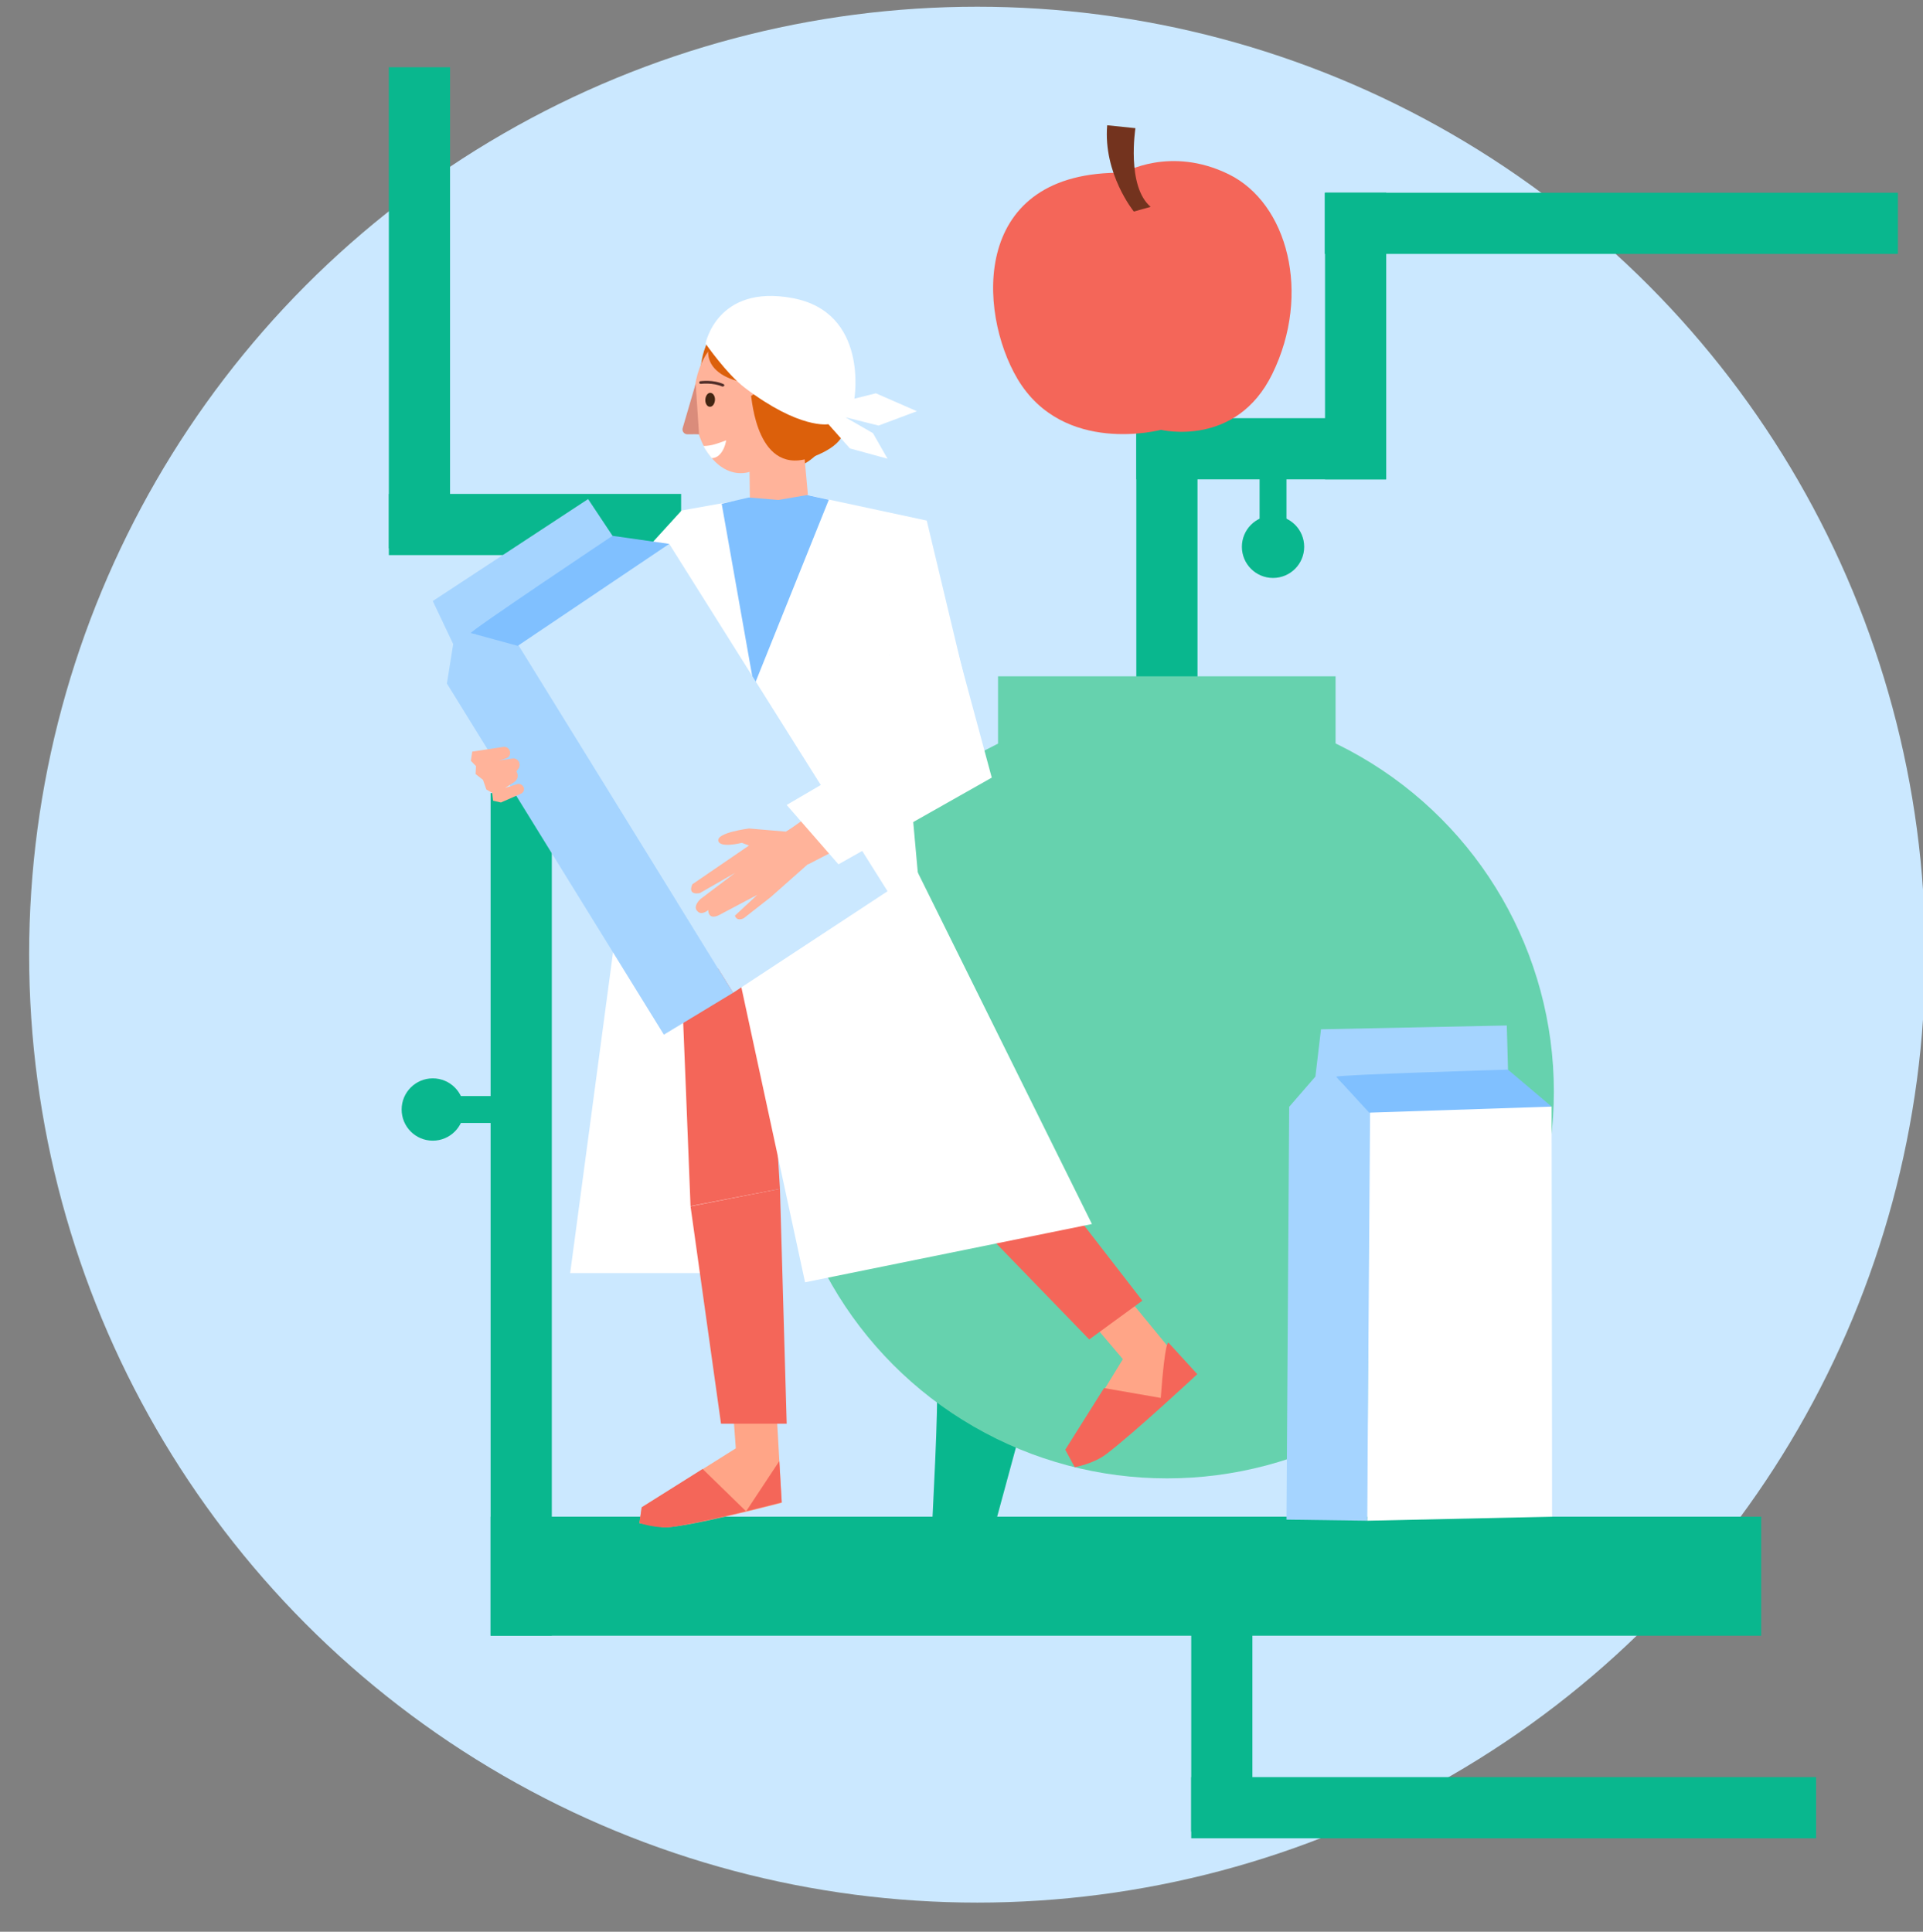 <?xml version="1.0" encoding="UTF-8"?> <svg xmlns="http://www.w3.org/2000/svg" xmlns:xlink="http://www.w3.org/1999/xlink" version="1.1" id="Слой_1" x="0px" y="0px" viewBox="0 0 858 862" style="enable-background:new 0 0 858 862;" xml:space="preserve"><rect x="0" y="0" width="858" height="862" fill="#808080" stroke="none"/> <style type="text/css"> .st0{fill:#CBE8FF;} .st1{fill:#09B78E;} .st2{fill:#66D2AE;} .st3{fill:#FFFFFF;} .st4{fill:#FFA587;} .st5{fill:#F46659;} .st6{fill:#DC600B;} .st7{fill:#FFB39A;} .st8{fill:#422512;} .st9{fill:#80C0FF;} .st10{fill:#512E29;} .st11{fill:#DA8C7B;} .st12{fill:#A5D4FF;} .st13{fill:#73331E;} </style> <circle class="st0" cx="436" cy="426" r="423"></circle> <g> <rect x="591.2" y="86" class="st1" width="27.3" height="127.9"></rect> <path class="st1" d="M417.8,620c1.3,1-2.1,64-2.1,64l26.9,1.3l14.9-54.9L417.8,620z"></path> <rect x="507" y="186.6" class="st1" width="27.3" height="127.9"></rect> <rect x="591.1" y="86" class="st1" width="255.7" height="27.3"></rect> <rect x="507" y="186.6" class="st1" width="111.4" height="27.3"></rect> <g> <rect x="562" y="208.1" class="st1" width="12" height="32.3"></rect> <circle class="st1" cx="568" cy="244" r="13.9"></circle> </g> <rect x="218.9" y="676.8" class="st1" width="566.9" height="53.1"></rect> <circle class="st2" cx="520.7" cy="487.1" r="172.6"></circle> <rect x="445.3" y="301.8" class="st2" width="150.6" height="63.2"></rect> <rect x="173.5" y="30" class="st1" width="27.3" height="214.7"></rect> <rect x="173.5" y="220.4" class="st1" width="130.4" height="27.3"></rect> <rect x="531.5" y="703.3" class="st1" width="27.3" height="114"></rect> <rect x="531.5" y="793" class="st1" width="278.8" height="27.3"></rect> <rect x="218.9" y="353.9" class="st1" width="27.3" height="376"></rect> <g> <rect x="196.7" y="489.1" class="st1" width="32.3" height="12"></rect> <circle class="st1" cx="193.1" cy="495.1" r="13.9"></circle> </g> <g> <polygon class="st3" points="276.6,401.9 254.4,568.1 341.6,568.1 353.7,403.8 "></polygon> <g> <path class="st4" d="M326.1,616.2l2.2,30.1l-42,26.4l-1,7l10.3,1.7c7.6,1.2,53.2-10.8,53.2-10.8l-3.1-54.2H326.1z"></path> <polygon class="st5" points="321.7,635.3 308.1,538.3 348,530.5 351,635.3 "></polygon> <path class="st5" d="M313.5,655.5l-27.2,17.1l-1,7c0,0,7.8,2.8,15,1.7c15.4-2.2,48.5-10.9,48.5-10.9l-1.1-18.4c0,0,0,0-14.8,22.4 L313.5,655.5z"></path> </g> <path class="st5" d="M304,437c0.2,2,4.1,101.2,4.1,101.2l39.9-7.7l-6.4-104.6L304,437z"></path> <path class="st4" d="M478.2,579.6l22.8,26.9l-24.9,40.7l3.3,6.2l9.3-4.8c6.9-3.5,43.5-34.2,43.5-34.2L494.1,568L478.2,579.6z"></path> <polygon class="st5" points="486,597.7 417.8,527.3 445.5,497.5 509.7,580.4 "></polygon> <path class="st5" d="M492.6,619.4l-17.3,27.5l4.2,7.8c0,0,8.3-1.4,14.2-5.9c12.6-9.6,40.5-35.6,40.5-35.6l-12.8-14 c0,0-1.5-2.6-3.5,24.6L492.6,619.4z"></path> <path class="st3" d="M407.7,385.7l79.5,160.5l-128,26l-31.5-145.9c0,0,56.4-35.8,61.1-37.1S407.7,385.7,407.7,385.7z"></path> <path class="st6" d="M378.4,172.4c-5.8,28.4-19.6,41.2-38,36.5c-18.3-4.7-27.5-16.4-29-36.9c-0.1-2,1.5-9.9,1.5-9.9 c2.9-21.1,23.6-30.8,40.1-26.6c12.7,3.2,26.5,14.7,26.6,29.5L378.4,172.4z"></path> <path class="st7" d="M351,178.5c0.7,17.1-8,31.7-19.4,32.6c-11.4,0.9-21.2-12.2-22-29.3s7.2-31.7,18.7-32.6 C339.7,148.3,350.3,161.5,351,178.5"></path> <polygon class="st7" points="334.3,201 334.6,223.7 309.4,228.8 309.9,267.5 358.2,262.8 402,243.5 398.2,232.6 360.6,222.2 358,193.8 "></polygon> <path class="st8" d="M319,178.5c-0.1,1.7-1.1,3.1-2.3,3c-1.2,0-2.1-1.5-2-3.2s1.1-3.1,2.3-3C318.2,175.4,319.1,176.8,319,178.5"></path> <path class="st3" d="M304.1,227.8l30.2-5.4c6.5,2.5,13.7,2.6,20.4,0.4l5.7-1.9l53.1,11.4l27.5,115l-25.5,4.8l-18.6-60.5l8.1,47.9 l4.7,52.1l-51.4,7.7l-50.3-1.7l-1.7-60.7l-28.7-80L304.1,227.8z"></path> <polygon class="st9" points="322,224.8 336.4,306.1 369.8,223 360.1,220.9 347.3,223.1 334.1,222 "></polygon> <path class="st10" d="M322.5,172.5c-0.1,0-0.2,0-0.2,0c-4.3-1.9-9.6-1.2-9.6-1.2c-0.4,0-0.7-0.2-0.7-0.5c0-0.4,0.2-0.7,0.5-0.7 c0.2,0,5.7-0.8,10.3,1.3c0.3,0.1,0.5,0.5,0.3,0.8C323,172.3,322.7,172.5,322.5,172.5z"></path> <path class="st11" d="M310.4,171.2l-5.8,19.8c-0.4,1.4,0.6,2.8,2.1,2.8c2.3,0,5.1-0.1,5.2,0.1"></path> <path class="st6" d="M316.4,153.9c0,0-5.9,16,24.3,18s26.4,4.4,26.4,4.4l-19-32.4l-28,5.4L316.4,153.9z"></path> <path class="st6" d="M335.1,176.7c0.4,0.6,2.4,37,27.8,27.1s7.9-22.9,7.9-22.9l-21.1-13.7L335.1,176.7z"></path> <path class="st3" d="M396,204.7l-16.8-4.6l-9.6-10.8c0,0-12.7,2.4-37.2-16.2c-8.2-6.2-17.6-19.8-17.6-19.8s5.1-26.5,38.7-20.3 c34.2,6.3,27.7,44.9,27.7,44.9l9.6-2.4l18.3,8l-17.1,6.4l-14.8-3.7l12.3,7.1L396,204.7z"></path> <g> <polygon class="st0" points="396,397.7 298.6,242.7 248.7,263.7 231,288.2 327.1,443 "></polygon> <polygon class="st12" points="231,287.4 211.3,282.8 274.5,240.9 262.4,222.7 193.1,268.2 202.2,287.4 199.4,305 296.2,461.7 327.1,443 "></polygon> <path class="st9" d="M298.6,242.7l-25.3-3.6c0,0-64.4,43-63.2,43.4c1.2,0.3,20.9,5.7,20.9,5.7L298.6,242.7z"></path> </g> <g> <polygon class="st7" points="423.9,293.1 436.2,341.6 427,351.3 360.6,385.7 348.6,372.7 405,333 399.7,299.4 "></polygon> <path class="st7" d="M350.6,371.1l-16.4-1.4c0,0-14.5,1.8-13.7,5.5c0.7,3.4,10.5,0.9,10.5,0.9l3.2,1.2l-25.3,17.3 c-2.3,5.3,3.4,3.9,3.4,3.9l15.7-9l-15.5,11.7c-3.6,3.6-1.4,5.3-1.4,5.3c1.8,2.3,4.9-0.4,4.9-0.4c0.2,4.9,4.9,2.2,4.9,2.2l17-9 l-10,9.3c1,2.9,4,1.1,4,1.1l12-9.4l16.7-14.8l3.7-3.4c-2.1-4.3-5.6-9.4-7.9-14.2L350.6,371.1z"></path> <polygon class="st3" points="396.5,288.2 400.5,330.2 351,359.2 374.1,385.7 442.5,347 424.5,280.4 "></polygon> </g> <g> <path class="st7" d="M210.7,335.4l-0.6,4.1l2.9,3l12.8-4.1c1.4-0.4,2.1-1.9,1.7-3.2l0,0c-0.4-1.3-1.6-2.1-2.9-1.9L210.7,335.4z"></path> <path class="st7" d="M212.4,341.8l-0.2,3.6l3.3,2.6l1.5,4.3l2.6,1.5l0.4,3.5l3.5,0.8l8.9-3.9c1.2-0.5,1.7-1.9,1.2-3 c0,0,0-0.1-0.1-0.1l0,0c-0.5-1-1.7-1.5-2.8-1.2l-5.3,1.7l4-2.6c1.5-0.9,2-2.8,1.2-4.4l-0.2-0.4l0.9-1.2c0.6-0.8,0.7-2,0.3-2.9 l0,0c-0.5-1.1-1.7-1.8-2.9-1.6l-14.4,2L212.4,341.8z"></path> </g> <path class="st3" d="M318,198.5c2.1-0.5,6-2,6-2s-0.5,3.6-2.5,5.9c-1.9,2.3-4,2-4,2s-3.1-3.8-3.6-5.5 C313.5,199.1,316,199,318,198.5z"></path> </g> <g> <polygon class="st3" points="692.5,676.8 692.3,493.8 638.9,485 610.9,496.5 610,678.6 "></polygon> <polygon class="st12" points="611.3,495.7 597.1,481.4 672.9,479.4 672.3,457.6 589.4,459.3 586.9,480.4 575.2,493.9 574,678.1 610,678.6 "></polygon> <path class="st9" d="M692.3,493.8l-19.5-16.5c0,0-77.4,2.3-76.6,3.2c0.8,0.9,14.7,16,14.7,16L692.3,493.8z"></path> </g> <g> <path class="st5" d="M501.3,77.1c0,0,20.8-12.2,47,0.7c26.2,12.9,36.9,53.2,19.4,89c-16.2,33.2-49.7,25-49.7,25 s-43.5,11.7-64-22.7C436.2,139.1,433,76,501.3,77.1z"></path> <path class="st13" d="M494,55.9l12.6,1.3c0,0-4.1,25.9,6.8,35.1l-7.5,2.1C505.9,94.4,492.2,77.6,494,55.9z"></path> </g> </g> </svg> 